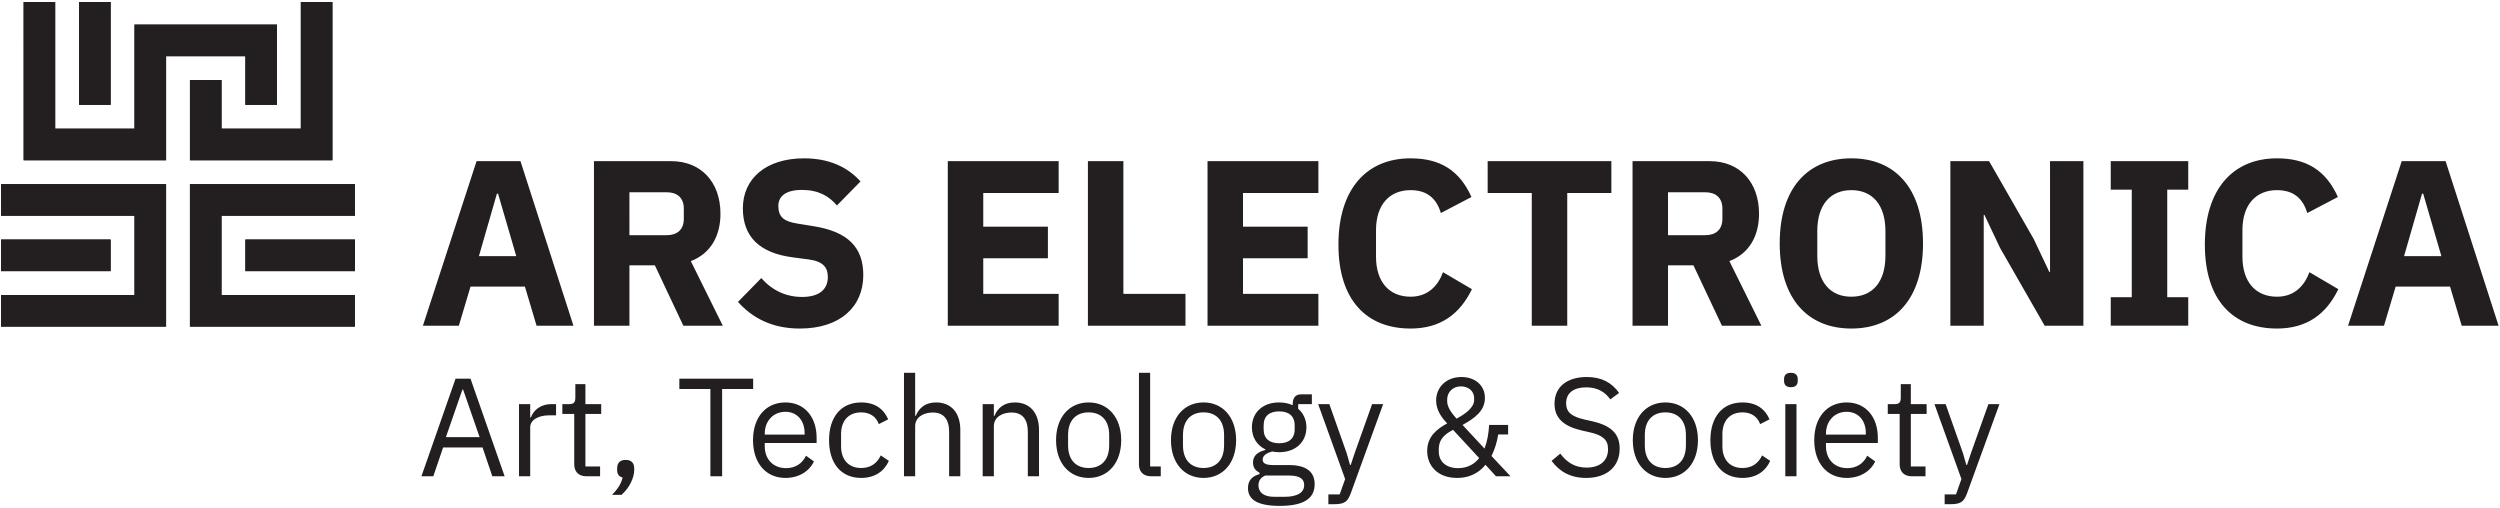 <svg xmlns="http://www.w3.org/2000/svg" fill="none" viewBox="0 0 620 126"><path fill="#231F20" d="M88.036 80.992v-7.827H54.934V53.497h33.102v-7.83H47.104v35.325h40.932ZM.257 80.99v-7.826H33.36V53.496H.257v-7.83h40.931V80.99H.258Z"/><path fill="#231F20" d="M.257 59.412h27.18v7.83H.257v-7.83ZM5.862.496l7.825.001v31.42h19.67V6.104h35.329v19.896h-7.83V13.934H41.188v25.813H5.866L5.862.497Z"/><path fill="#231F20" d="m19.608.496 7.827.001V26h-7.822L19.608.496ZM88.036 80.992v-7.827H54.934V53.497h33.102v-7.83H47.104v35.325h40.932Z"/><path fill="#231F20" d="M88.036 59.412H60.855v7.83h27.18v-7.83ZM47.105 19.85h7.831v12.066h19.67V.5h7.83v39.245h-35.33V19.85ZM.257 80.99v-7.826H33.36V53.496H.257v-7.83h40.931V80.99H.258Z"/><path fill="#231F20" d="M.257 59.412h27.18v7.83H.257v-7.83ZM5.862.496l7.825.001v31.42h19.67V6.104h35.329v19.896h-7.83V13.934H41.188v25.813H5.866L5.862.497Z"/><path fill="#231F20" d="m19.608.496 7.827.001V26h-7.822L19.608.496ZM88.036 59.412H60.855v7.83h27.18v-7.83ZM47.105 19.85h7.831v12.066h19.67V.5h7.83v39.245h-35.33V19.85ZM125.146 118.11l-8.459-24.198h-3.709l-8.459 24.198h2.947l2.426-7.142h9.776l2.427 7.142h3.051Zm-6.206-9.707h-8.354l4.09-11.787h.174l4.09 11.787Zm12.55 9.707v-12.134c0-1.698 1.802-2.981 4.784-2.981h1.629v-2.773h-1.075c-2.912 0-4.541 1.594-5.165 3.293h-.173v-3.293h-2.774v17.888h2.774Zm17.332 0v-2.427h-3.64v-13.035h3.917v-2.426h-3.917v-4.958h-2.496v3.328c0 1.212-.382 1.63-1.56 1.63h-1.664v2.426h2.946v12.515c0 1.733 1.04 2.947 2.947 2.947h3.467Zm6.344-4.056c-1.456 0-2.115.832-2.115 2.045v.484c0 .937.416 1.631 1.352 1.839-.381 1.629-1.213 2.842-2.6 4.298h2.323c1.976-1.698 3.154-4.264 3.154-6.137v-.484c0-1.213-.658-2.045-2.114-2.045Zm31.616-17.576v-2.566h-18.304v2.566h7.696v21.632h2.912V96.478h7.696Zm8.008 22.048c3.362 0 5.928-1.666 7.072-4.091l-1.976-1.421c-.936 1.976-2.67 3.085-4.923 3.085-3.328 0-5.304-2.323-5.304-5.408v-.832h12.861v-1.317c0-5.062-2.946-8.738-7.73-8.738-4.854 0-8.043 3.676-8.043 9.362 0 5.685 3.189 9.36 8.043 9.36Zm0-16.398c2.842 0 4.749 2.115 4.749 5.27v.381h-9.88v-.243c0-3.121 2.115-5.408 5.131-5.408Zm18.789 16.398c3.397 0 5.72-1.666 6.864-4.23l-2.011-1.352c-.97 2.046-2.6 3.12-4.853 3.12-3.293 0-4.992-2.253-4.992-5.373v-3.052c0-3.119 1.699-5.372 4.992-5.372 2.184 0 3.709 1.075 4.368 2.912L220.27 104c-1.04-2.461-3.155-4.196-6.691-4.196-5.027 0-7.973 3.642-7.973 9.362 0 5.72 2.946 9.36 7.973 9.36Zm10.608-.416h2.773v-12.411c0-2.288 2.15-3.397 4.368-3.397 2.67 0 4.056 1.629 4.056 4.818v10.99h2.774v-11.475c0-4.333-2.323-6.83-5.998-6.83-2.669 0-4.194 1.318-5.061 3.329h-.139V92.456h-2.773v25.654Zm22.289 0v-12.411c0-2.288 2.15-3.397 4.368-3.397 2.67 0 4.056 1.629 4.056 4.818v10.99h2.774v-11.475c0-4.333-2.323-6.83-5.998-6.83-2.669 0-4.194 1.318-5.061 3.329h-.139v-2.912h-2.773v17.888h2.773Zm23.504.416c4.784 0 8.078-3.675 8.078-9.36 0-5.686-3.294-9.362-8.078-9.362-4.784 0-8.077 3.676-8.077 9.362 0 5.685 3.293 9.36 8.077 9.36Zm0-2.462c-2.981 0-5.096-1.837-5.096-5.616v-2.565c0-3.779 2.115-5.616 5.096-5.616 2.982 0 5.096 1.837 5.096 5.616v2.565c0 3.779-2.114 5.616-5.096 5.616Zm17.888 2.046v-2.427h-2.634V92.456h-2.774v22.776c0 1.664 1.04 2.878 2.947 2.878h2.461Zm10.608.416c4.784 0 8.078-3.675 8.078-9.36 0-5.686-3.294-9.362-8.078-9.362-4.784 0-8.077 3.676-8.077 9.362 0 5.685 3.293 9.36 8.077 9.36Zm0-2.462c-2.981 0-5.096-1.837-5.096-5.616v-2.565c0-3.779 2.115-5.616 5.096-5.616 2.982 0 5.096 1.837 5.096 5.616v2.565c0 3.779-2.114 5.616-5.096 5.616Zm27.56 4.02c0-2.946-1.906-4.748-6.344-4.748h-3.813c-1.629 0-2.739-.277-2.739-1.352 0-1.109 1.179-1.698 2.358-2.012.52.106 1.144.175 1.733.175 4.091 0 6.76-2.531 6.76-6.171 0-1.906-.763-3.502-2.044-4.61v-1.144h3.396v-2.427h-2.669c-1.491 0-2.08 1.005-2.08 2.392v.312c-.971-.451-2.115-.695-3.398-.695-4.056 0-6.725 2.532-6.725 6.172 0 2.495 1.248 4.472 3.363 5.478v.138c-1.803.451-3.086 1.318-3.086 3.12 0 1.214.591 2.011 1.595 2.496v.382c-1.768.485-2.843 1.525-2.843 3.466 0 2.808 2.288 4.403 7.87 4.403 5.754 0 8.666-1.699 8.666-5.375Zm-2.6.21c0 1.941-1.802 2.912-4.888 2.912h-2.565c-2.808 0-3.883-1.283-3.883-2.844 0-1.108.52-1.906 1.664-2.426h5.964c2.772 0 3.708.936 3.708 2.358Zm-6.205-10.366c-2.357 0-3.848-1.109-3.848-3.466v-.971c0-2.357 1.491-3.467 3.848-3.467 2.357 0 3.848 1.11 3.848 3.467v.971c0 2.357-1.491 3.466-3.848 3.466Zm18.72 2.462-.971 2.912h-.173l-.832-2.912-4.299-12.168h-2.773l6.691 18.581-1.352 3.813h-2.808v2.427h1.421c2.635 0 3.363-.625 4.16-2.773l8.008-22.048h-2.739l-4.333 12.168Zm35.047 5.72h3.605l-4.715-5.028c.763-1.524 1.352-3.327 1.664-5.338h2.462v-2.357h-4.715c-.104 2.045-.451 4.091-1.144 5.859l-5.443-5.859c3.051-1.699 5.547-3.501 5.547-6.692 0-3.084-2.392-5.199-5.824-5.199-3.779 0-6.275 2.566-6.275 5.824 0 2.15 1.075 3.952 2.739 5.686-2.496 1.352-4.957 3.224-4.957 6.829 0 3.709 2.634 6.691 7.418 6.691 3.919 0 6.067-2.046 7.038-3.259l2.6 2.843Zm-8.702-22.291c1.768 0 3.294 1.075 3.294 2.947v.416c0 1.906-2.184 3.466-4.368 4.645-1.386-1.56-2.323-2.947-2.323-4.333v-.416c0-1.838 1.421-3.259 3.397-3.259Zm-.693 20.28c-2.912 0-4.784-1.595-4.784-4.127v-.518c0-2.706 1.664-3.848 3.536-4.854l6.484 7.003c-1.215 1.525-2.913 2.496-5.236 2.496Zm31.755 2.427c5.201 0 8.32-2.843 8.32-7.28 0-3.607-2.046-5.686-6.76-6.76l-1.976-.451c-3.05-.693-4.542-1.733-4.542-4.021 0-2.6 1.907-3.952 4.994-3.952 2.806 0 4.644 1.144 5.961 2.981l2.184-1.595c-1.803-2.565-4.367-3.952-8.008-3.952-4.748 0-8.008 2.323-8.008 6.622 0 3.709 2.428 5.65 6.829 6.656l1.976.45c3.19.728 4.472 1.872 4.472 4.16 0 2.774-1.872 4.576-5.338 4.576-2.808 0-4.819-1.213-6.516-3.466l-2.151 1.802c1.941 2.635 4.68 4.23 8.563 4.23Zm19.654 0c4.784 0 8.078-3.675 8.078-9.36 0-5.686-3.294-9.362-8.078-9.362-4.784 0-8.077 3.676-8.077 9.362 0 5.685 3.293 9.36 8.077 9.36Zm0-2.462c-2.981 0-5.096-1.837-5.096-5.616v-2.565c0-3.779 2.115-5.616 5.096-5.616 2.982 0 5.096 1.837 5.096 5.616v2.565c0 3.779-2.114 5.616-5.096 5.616Zm19.136 2.462c3.398 0 5.72-1.666 6.864-4.23l-2.009-1.352c-.972 2.046-2.601 3.12-4.855 3.12-3.293 0-4.992-2.253-4.992-5.373v-3.052c0-3.119 1.699-5.372 4.992-5.372 2.184 0 3.71 1.075 4.368 2.912L438.84 104c-1.041-2.461-3.156-4.196-6.692-4.196-5.026 0-7.973 3.642-7.973 9.362 0 5.72 2.947 9.36 7.973 9.36Zm11.995-22.499c1.179 0 1.699-.624 1.699-1.56v-.45c0-.937-.52-1.56-1.699-1.56s-1.697.623-1.697 1.56v.45c0 .936.518 1.56 1.697 1.56Zm-1.387 22.083h2.774v-17.888h-2.774v17.888Zm15.219.416c3.364 0 5.928-1.666 7.072-4.091l-1.976-1.421c-.936 1.976-2.669 3.085-4.923 3.085-3.328 0-5.304-2.323-5.304-5.408v-.832h12.862v-1.317c0-5.062-2.947-8.738-7.731-8.738-4.853 0-8.043 3.676-8.043 9.362 0 5.685 3.19 9.36 8.043 9.36Zm0-16.398c2.843 0 4.751 2.115 4.751 5.27v.381h-9.882v-.243c0-3.121 2.115-5.408 5.131-5.408Zm19.552 15.982v-2.427h-3.64v-13.035h3.917v-2.426h-3.917v-4.958h-2.495v3.328c0 1.212-.382 1.63-1.561 1.63h-1.664v2.426h2.948v12.515c0 1.733 1.039 2.947 2.947 2.947h3.465Zm11.267-5.72-.971 2.912h-.173l-.832-2.912-4.299-12.168h-2.773l6.69 18.581-1.352 3.813h-2.808v2.427h1.422c2.636 0 3.364-.625 4.16-2.773l8.008-22.048h-2.739l-4.333 12.168ZM142.214 80.775l-13.139-40.81h-10.883l-13.312 40.81h8.914l2.894-9.705h13.486l2.894 9.705h9.146Zm-14.182-17.248h-9.261l4.457-15.493h.29l4.514 15.493Zm28.067 2.279h6.309l7.062 14.97h9.782l-7.929-16.02c4.919-1.871 7.351-6.257 7.351-11.753 0-7.776-4.747-13.037-12.214-13.037h-19.158v40.81h8.797v-14.97Zm0-7.481V47.683h9.261c2.606 0 4.226 1.403 4.226 4.035v2.572c0 2.63-1.62 4.035-4.226 4.035h-9.261Zm42.255 23.152c10.07 0 15.742-5.438 15.742-13.272 0-7.016-3.993-10.758-12.27-12.103l-3.994-.643c-3.357-.526-4.804-1.578-4.804-4.385 0-2.455 1.91-3.976 5.846-3.976 4.168 0 6.772 1.579 8.682 3.86l5.847-5.964c-3.3-3.684-7.931-5.73-14.008-5.73-9.493 0-15.165 5.086-15.165 12.395 0 6.84 3.878 11.05 12.386 12.162l3.995.525c3.761.527 4.688 2.164 4.688 4.385 0 2.982-2.084 4.91-6.367 4.91-3.936 0-7.409-1.578-10.129-4.676l-5.789 5.905c3.473 3.859 8.277 6.607 15.34 6.607Zm64.189-.702v-7.893h-18.696v-8.828h16.033v-7.835h-16.033v-8.361h18.696v-7.892H235.05v40.81h27.493Zm31.453 0v-7.893h-15.397V39.966h-8.797v40.81h24.194Zm32.964 0v-7.893h-18.696v-8.828h16.032v-7.835h-16.032v-8.361h18.696v-7.892h-27.494v40.81h27.494Zm22.858.702c7.408 0 12.212-3.567 15.222-9.764l-7.177-4.21c-1.216 3.334-3.705 6.079-8.045 6.079-5.152 0-8.567-3.507-8.567-9.937v-6.548c0-6.432 3.415-9.94 8.567-9.94 4.34 0 6.481 2.28 7.524 5.672l7.582-3.976c-2.952-6.548-7.698-9.588-15.106-9.588-10.883 0-17.887 7.6-17.887 21.398s7.004 20.814 17.887 20.814Zm49.8-33.62v-7.891H368.94v7.892h10.94v32.917h8.798V47.858h10.94Zm14.048 17.949h6.309l7.061 14.97h9.783l-7.931-16.02c4.92-1.871 7.352-6.257 7.352-11.753 0-7.776-4.746-13.037-12.213-13.037h-19.159v40.81h8.798v-14.97Zm0-7.481V47.683h9.261c2.604 0 4.225 1.403 4.225 4.035v2.572c0 2.63-1.621 4.035-4.225 4.035h-9.261Zm45.472 23.152c10.708 0 17.769-7.25 17.769-21.107 0-13.856-7.061-21.105-17.769-21.105-10.708 0-17.77 7.249-17.77 21.105 0 13.857 7.062 21.107 17.77 21.107Zm0-7.895c-5.267 0-8.452-3.681-8.452-10.17V57.33c0-6.49 3.185-10.173 8.452-10.173 5.266 0 8.45 3.684 8.45 10.173v6.081c0 6.49-3.184 10.17-8.45 10.17Zm47.937 7.193h9.608v-40.81h-8.277v27.48h-.174l-3.878-8.186-11.056-19.293h-9.607v40.81h8.275v-27.48h.176l3.877 8.186 11.056 19.293Zm35.609 0v-7.074h-5.209V47.04h5.209v-7.075h-19.218v7.075h5.21V73.7h-5.21v7.074h19.218Zm22.006.702c7.409 0 12.213-3.567 15.224-9.764l-7.179-4.21c-1.216 3.334-3.704 6.079-8.045 6.079-5.151 0-8.567-3.507-8.567-9.937v-6.548c0-6.432 3.416-9.94 8.567-9.94 4.341 0 6.482 2.28 7.525 5.672l7.581-3.976c-2.95-6.548-7.697-9.588-15.106-9.588-10.882 0-17.886 7.6-17.886 21.398s7.004 20.814 17.886 20.814Zm54.958-.702-13.14-40.81h-10.881l-13.312 40.81h8.913l2.894-9.705h13.486l2.895 9.705h9.145Zm-14.182-17.248h-9.26l4.457-15.493h.289l4.514 15.493Z"/></svg>